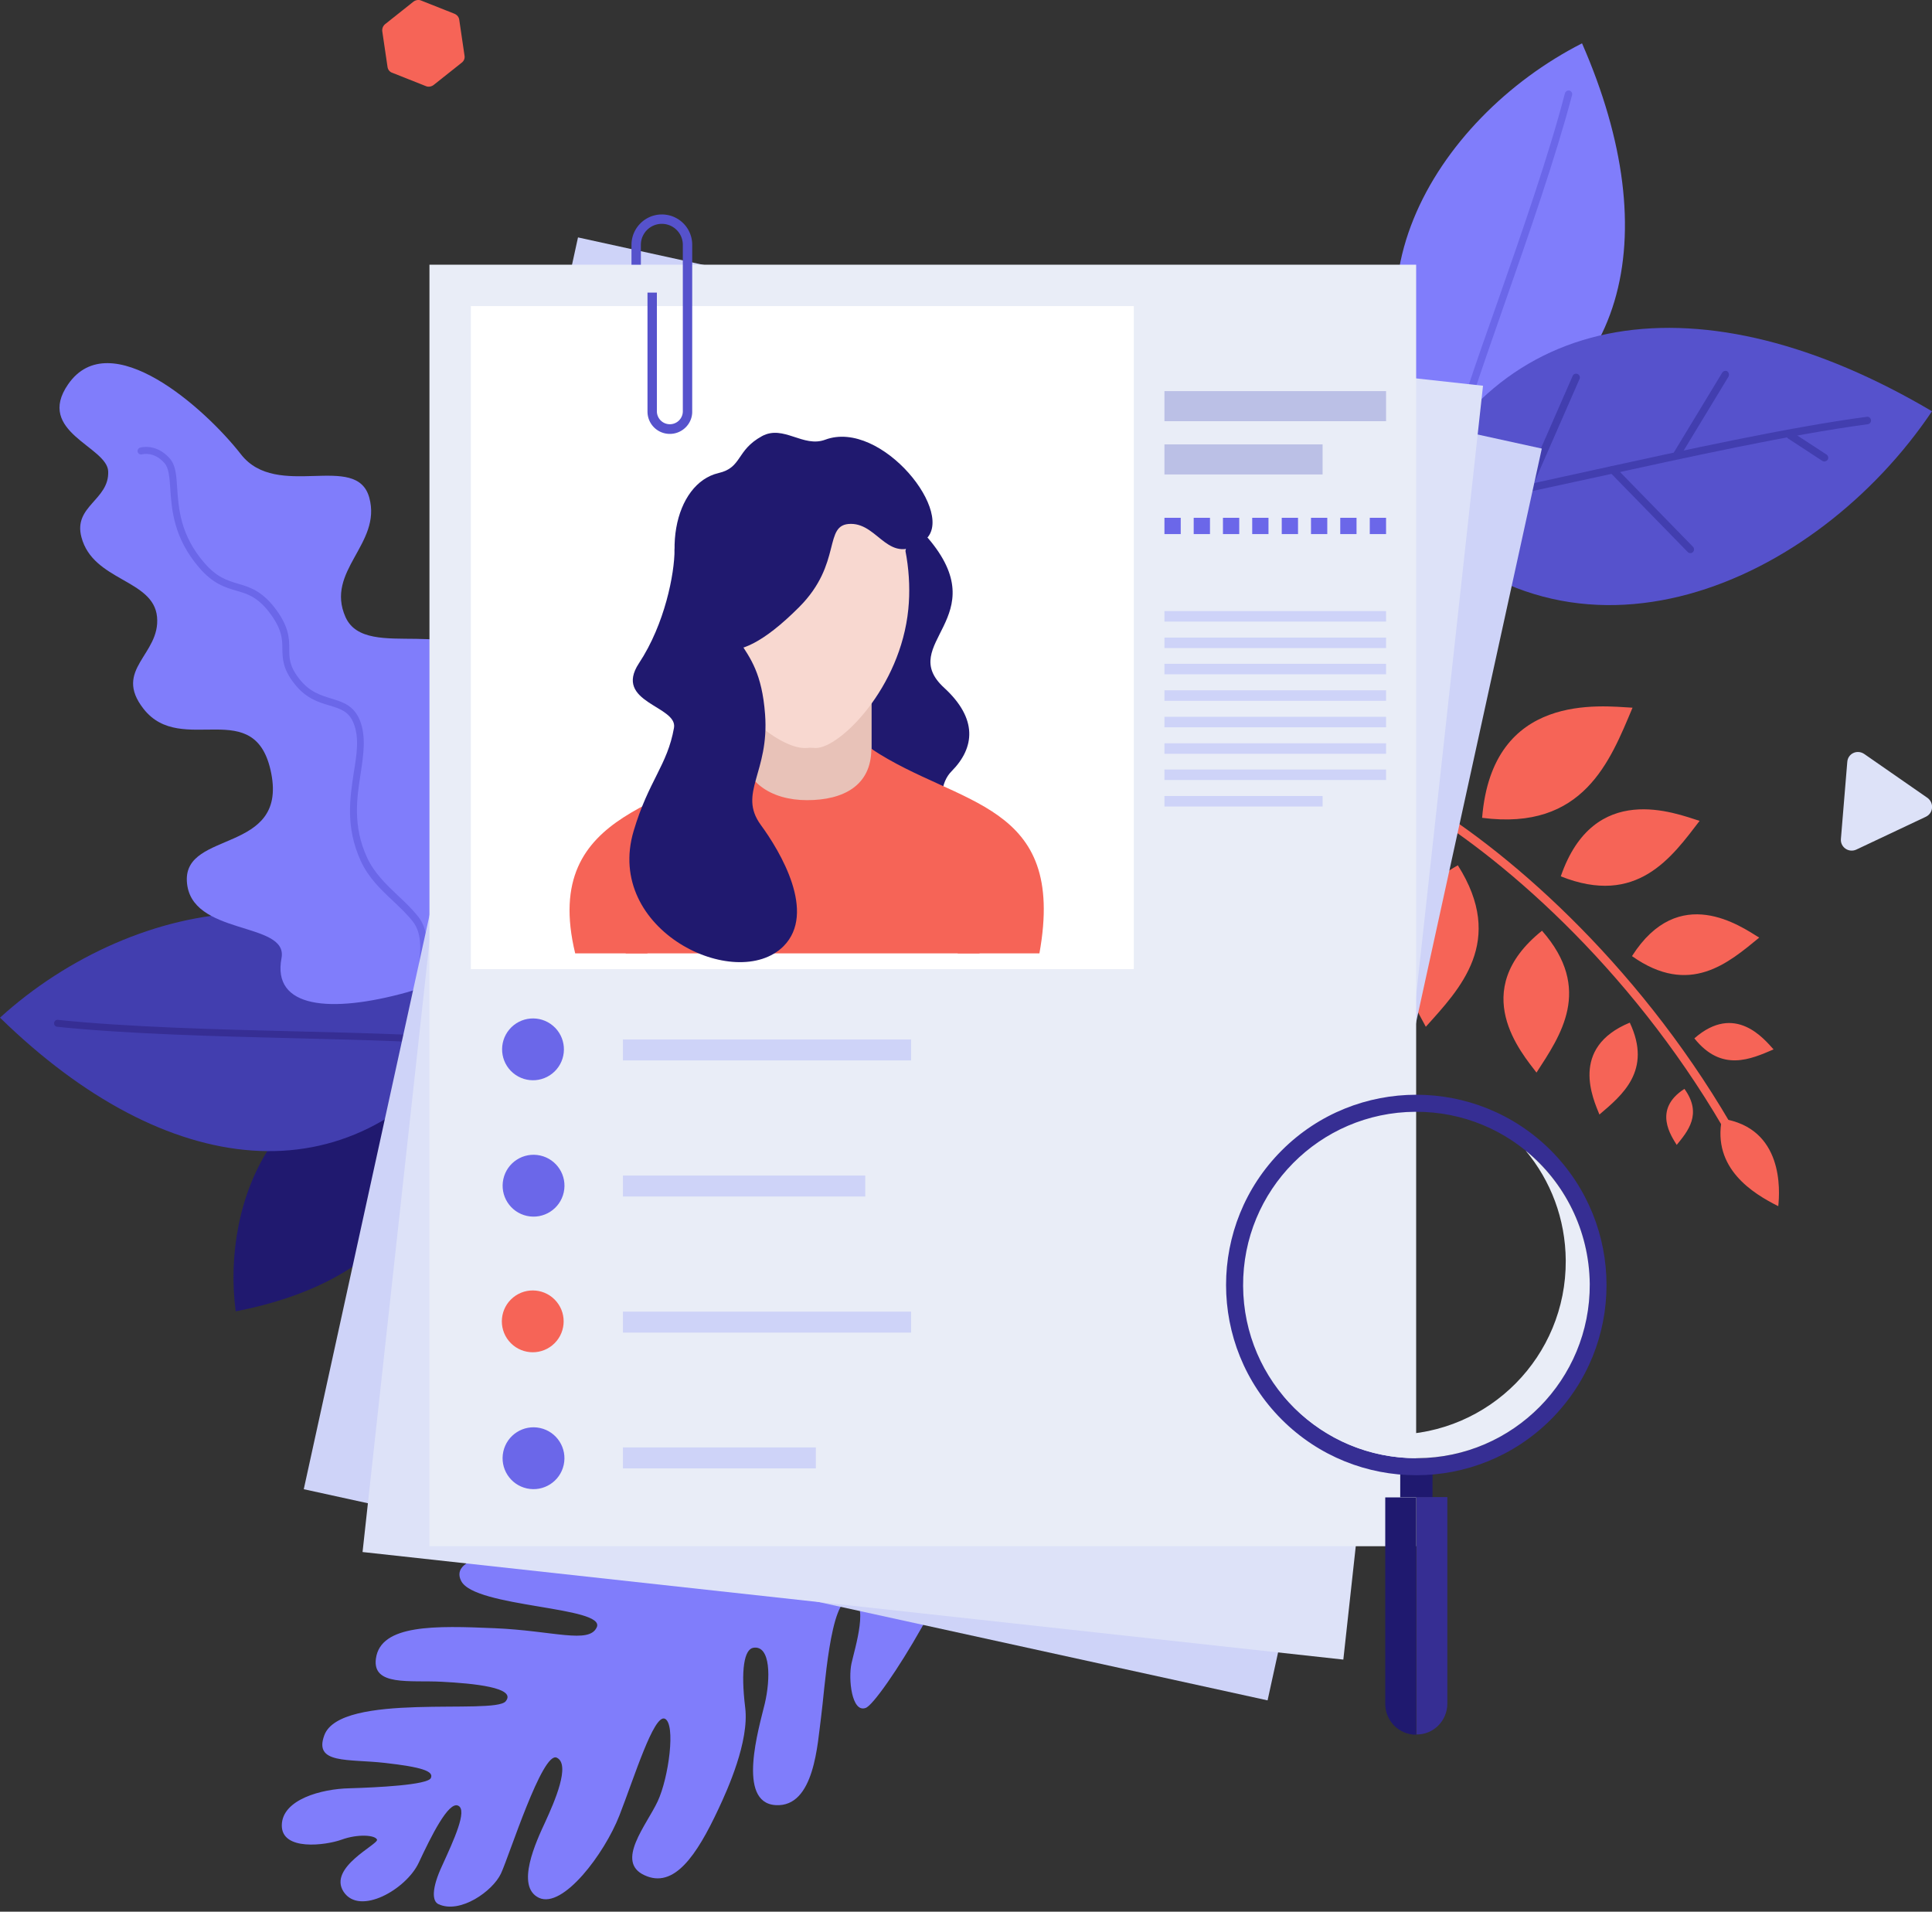 <svg xmlns="http://www.w3.org/2000/svg" viewBox="0 0 700 692.6" xmlns:v="https://vecta.io/nano"><rect x="0" y="0" width="700" height="692.6" fill="#333333" stroke="none"/><path d="M150.6 391.1c14.5 42.5-13.2 74-65.2 84-5.4-41 16.4-89.3 65.2-84z" fill="#20196f"/><path d="M169.3 377.6c-42.4 57.6-109 50-169.3-8.9 48.7-44.3 131.8-59.7 169.3 8.9z" fill="#423eaf"/><path d="M169.3 378.9h-.1c-13.5-1.5-36.5-2.1-60.7-2.7-29.5-.7-62.9-1.6-87.8-4.2-.7-.1-1.2-.7-1.1-1.4s.7-1.2 1.4-1.1c24.8 2.6 58.2 3.5 87.6 4.2 24.3.6 47.3 1.2 61 2.7.7.1 1.2.7 1.1 1.4-.3.6-.8 1.1-1.4 1.1z" fill="#362e94"/><path d="M147.5 359.5c17.9-4.9 36.4-29.8 33.7-47.8-2.7-18.1-19.9-20.2-18.7-30.4 1.3-10.2 18.5-23.6 14.1-36.9-7.8-23.6-43.8-4-51.4-20.8-7.5-16.8 13.2-26.5 8.6-43.3s-33.4 1.1-46.5-15.7-47.4-47.3-62.6-25.4c-12 17.3 14.2 22.6 14.5 31.6.4 10.4-12.7 12.5-9.7 23.8 4.2 16 26.1 15.2 27.4 28.9s-16.1 19-4.9 33.3c13.8 17.7 40.7-5.5 46.3 23.5s-31.5 20.5-30.6 38.9c1 20.1 36.8 14.4 34.3 27.9-3.5 18.2 17.7 20.1 45.5 12.4z" fill="#807dfb"/><path d="M152.2 359.1c-.6 0-1.2-.5-1.2-1.1-.2-1.7.1-4 .5-6.6.8-5.7 1.8-12.8-1.9-17.5-2.1-2.7-4.6-5-7.2-7.5-4.4-4.1-8.9-8.4-11.7-14.5-5.6-12.3-3.9-22.8-2.5-32.1 1.1-6.7 2-12.6-.1-17.8-1.7-4.3-4.8-5.2-8.7-6.4-4.1-1.2-8.7-2.6-12.9-8.1-4.1-5.3-4.1-8.9-4.2-12.4 0-3.6-.1-7.3-5-13.6-4.2-5.3-7.8-6.4-11.7-7.5-4.1-1.2-8.4-2.5-13.4-8.3-9.3-10.8-10-21.1-10.5-28.6-.3-4.2-.5-7.5-2.1-9.3-3.8-4.4-8-3.2-8.1-3.2-.7.2-1.4-.2-1.6-.8-.2-.7.2-1.4.8-1.6.2-.1 5.9-1.7 10.8 3.9 2.2 2.5 2.4 6.1 2.7 10.8.5 7.2 1.1 17 9.9 27.1 4.5 5.2 8.2 6.3 12.2 7.5 4.1 1.2 8.3 2.5 13 8.4 5.4 6.9 5.5 11.3 5.5 15.1 0 3.4 0 6.3 3.6 10.9 3.7 4.8 7.8 6 11.7 7.2 4.2 1.3 8.1 2.5 10.3 7.9 2.3 5.8 1.3 12.3.3 19.1-1.4 8.9-3 19.1 2.3 30.6 2.6 5.6 6.9 9.7 11.1 13.7 2.6 2.4 5.3 5 7.5 7.8 4.3 5.5 3.2 13.6 2.4 19.4-.3 2.5-.6 4.6-.5 6 .1.7-.4 1.3-1.1 1.4-.1.1-.2.1-.2.1z" fill="#6b67e9"/><path d="M526.3 163.1c62.9-17.7 77.8-76.9 46.9-147.4-53.6 27.3-93.5 93.2-46.9 147.4z" fill="#807dfb"/><path d="M526.3 164.4h-.3c-.7-.2-1.2-.9-1-1.6 3.1-12.1 10-32 17.4-52.9 8.9-25.4 18.9-54.1 24.6-76.1.2-.7.9-1.1 1.6-1 .7.2 1.2.9 1 1.6-5.8 22.1-15.8 50.9-24.7 76.3-7.3 20.9-14.2 40.7-17.3 52.7-.2.6-.7 1-1.3 1z" fill="#6b67e9"/><path d="M509.8 185.1C541.2 109.6 617.1 100 700 149c-42 62.5-130 102.2-190.2 36.1z" fill="#5652cc"/><g fill="#423eaf"><path d="M509.8 186.5c-.7 0-1.2-.5-1.3-1.2s.4-1.4 1.2-1.5c15.4-2 41-7.6 68.1-13.6 32.9-7.2 70.2-15.4 98.6-19.2.7-.1 1.4.4 1.5 1.2.1.7-.4 1.4-1.2 1.5-28.3 3.8-65.5 12-98.4 19.2-27.2 5.9-52.8 11.6-68.4 13.6h-.1z"/><path d="M612.5 200.4c-.4 0-.7-.1-1-.4l-28.2-28.9c-.5-.5-.5-1.4 0-1.9s1.4-.5 1.9 0l28.2 28.9c.5.5.5 1.4 0 1.9-.3.3-.6.4-.9.4zm-5-34.1c-.2 0-.5-.1-.7-.2-.6-.4-.8-1.2-.5-1.9L624 135c.4-.6 1.2-.8 1.8-.5.6.4.8 1.2.5 1.9l-17.7 29.2c-.2.4-.6.7-1.1.7zm53.5.9c-.3 0-.5-.1-.7-.2l-12.4-8.1c-.6-.4-.8-1.2-.4-1.9.4-.6 1.2-.8 1.9-.4l12.4 8.1c.6.4.8 1.2.4 1.9-.4.4-.8.6-1.2.6zm-107.6 11.1c-.2 0-.4 0-.5-.1-.7-.3-1-1.1-.7-1.8l17.6-40.2c.3-.7 1.1-1 1.8-.7s1 1.1.7 1.8l-17.6 40.2c-.3.5-.8.8-1.3.8z"/></g><g fill="#f66457"><path d="M623.9 405.3c-3.6 18 11.2 27.1 20.4 31.7.6-5.6 2-28.4-20.4-31.7z"/><path d="M625.5 409.1c-.5 0-1-.3-1.3-.8-34.1-58.3-81.1-99-113.6-117.7-.7-.4-1-1.4-.6-2.1s1.4-1 2.1-.6c32.9 18.9 80.3 60.1 114.7 118.8.4.7.2 1.7-.5 2.1-.3.2-.6.3-.8.3zM537 296.3c36.8 4.8 46.4-20.7 54.5-39.9-11.4-.6-50.8-5.8-54.5 39.9zm28.5 21.2c27.6 11 40.2-6.9 50.3-20.1-8.7-2.7-38.3-14.7-50.3 20.1zm25.8 28.9c20.9 14.8 35 2.4 46.1-6.7-6.7-4.1-29.1-20-46.1 6.7zm22.6 29.8c9.9 12.4 20.5 7.5 28.7 4-3.3-3.6-13.9-17-28.7-4zm-85.7-62.7c17.5 27.6.7 44.8-11.6 58.5-4.7-8.9-23.5-38.5 11.6-58.5zm30.5 23.7c18.6 21.2 6.6 38.1-2 51.4-5.2-6.9-25.2-29.6 2-51.4zm31.8 33.3c8.2 17.4-2.8 26.3-11 33.3-2.2-5.5-11-24.2 11-33.3zm19.8 24c6.6 9.1 1.2 15.4-2.8 20.3-1.8-3-8.9-12.8 2.8-20.3z"/></g><path d="M348.3 551.7c-1.7-7.2-65.5-36.3-71.9-24.5-5 9.2 4.7 14.7 8.4 16.4 5.8 2.7 20.1 8.3 17.4 12.2-4.8 7.2-39.2-11.5-47.9-15.6-8.7-4-26.6-9.5-35.5-3.9-8.9 5.7-11.9 9 3.7 15.2 15.5 6.2 47.7 14.7 36.8 20.2-10.9 5.6-34.3-6.8-50.4-8.9-16-2.1-47.3-.8-41.8 10 4.9 9.7 52.7 9.2 49.1 16.8-2.8 6.1-15.8 1.2-37 .3-21.3-.9-41.3-1.5-43 11-1.4 10.1 12.4 7.8 23.8 8.4 11.5.6 27.4 2.1 23.2 7.1s-59.9-3.5-65.7 12.3c-3.9 10.5 8.6 8.5 21.9 10s17.9 3 16.7 5.5-19.4 3.4-29.5 3.7c-10 .2-24.4 4-24.5 13.4s15.9 7.3 21.7 5.2 12.1-1.7 12.8 0c.6 1.7-17.9 10.1-12.1 18.9s22.7-.9 27.2-10.5 10.8-22.4 14.3-20.7c3.5 1.6-1.7 12.7-5.7 21.5-4.1 8.7-3.7 13.2-1.4 14.2 7.8 3.6 19.6-4.7 22.6-11.1s15-44.4 20.2-42-.9 16.2-4.1 23.2c-3.3 7.1-11 23.5-2.3 27.6 8.7 4 23.7-16 29.1-29.8s12.5-36.9 16.5-35.1c4 1.9 1.4 21.3-2.6 29.9s-15.5 21.9-4.8 26.8c10.7 5 18.9-7.1 26.8-24 3.3-7 11.2-24.5 9.7-36.7-1.7-13.9-.3-21.1 2.9-21.7 6.4-1.1 6.3 11.3 4.2 20.2-2.1 8.8-10.3 35.9 3.9 36.8s15.2-22.6 16.5-32 3.2-42.9 10.5-42.6 1.7 17.8.5 23.3c-1.2 5.6.1 17.9 5.1 16.1 5-1.4 37.8-54.1 34.7-67.1z" fill="#807dfb"/><path d="M209.42 86.015l349.206 76.505-99.36 453.528-349.206-76.505z" fill="#ced3f8"/><path d="M181.969 100.788l355.355 38.968-50.609 461.514-355.355-38.967z" fill="#dde2f8"/><path d="M155.6 95.9h357.5v464.3H155.6z" fill="#e9edf7"/><path d="M170.6 110.9h240.2v240.2H170.6z" fill="#fff"/><path d="M421.9 141.7h80.3v10.9h-80.3zm0 19.3h57.3v10.9h-57.3z" fill="#bbc0e6"/><g fill="#6b67e9"><path d="M421.9 187.6h5.9v5.9h-5.9zm10.6 0h5.9v5.9h-5.9zm10.6 0h5.9v5.9h-5.9zm10.6 0h5.9v5.9h-5.9zm10.7 0h5.9v5.9h-5.9zm10.6 0h5.9v5.9H475zm10.6 0h5.9v5.9h-5.9zm10.7 0h5.9v5.9h-5.9z"/><circle transform="matrix(.645 -.764 .764 .645 -222.056 282.351)" cx="193.1" cy="380.4" r="11.2"/><circle transform="matrix(.215 -.977 .977 .215 -268.019 525.854)" cx="193.1" cy="429.7" r="11.2"/></g><circle transform="matrix(.773 -.634 .634 .773 -259.864 230.965)" cx="193.1" cy="478.9" r="11.2" fill="#f66457"/><circle transform="matrix(.215 -.977 .977 .215 -364.267 603.412)" cx="193.1" cy="528.2" r="11.2" fill="#6b67e9"/><path d="M225.7 376.6h104.4v7.6H225.7zm0 49.3h87.8v7.6h-87.8zm0 49.3h104.4v7.6H225.7zm0 49.2h69.9v7.6h-69.9zm196.2-303h80.3v3.8h-80.3zm0 9.6h80.3v3.8h-80.3zm0 9.5h80.3v3.8h-80.3zm0 9.6h80.3v3.8h-80.3zm0 9.6h80.3v3.8h-80.3zm0 9.6h80.3v3.8h-80.3zm0 9.5h80.3v3.8h-80.3zm0 9.6h57.3v3.8h-57.3z" fill="#ced3f8"/><path d="M519.033 532.467l-.004 10-11.7-.004.004-10z" fill="#1f196f"/><path d="M524.4 617.2v-74.8h-11.2v86c6.2.1 11.2-5 11.2-11.2z" fill="#362e93"/><path d="M501.9 542.5v74.8c0 6.2 5 11.2 11.2 11.2v-86h-11.2z" fill="#1f196f"/><path d="M561.9 416.8c-26.9-26.9-70.6-26.9-97.5 0s-26.9 70.6 0 97.5 70.6 26.9 97.5 0 26.9-70.5 0-97.5zm-48.4 111.5c-34.7.2-62.9-27.7-63.1-62.4s27.7-62.9 62.4-63.1 62.9 27.7 63.1 62.4-27.7 62.9-62.4 63.1z" fill="#362e93"/><path d="M552.8 416.9c9 10.8 14.4 24.6 14.5 39.8.2 34.7-27.7 62.9-62.4 63.1-15.1.1-29.1-5.2-39.9-14.1 11.6 13.9 29.1 22.7 48.6 22.6 34.7-.2 62.6-28.5 62.4-63.1-.2-19.5-9.2-36.9-23.2-48.3z" fill="#e9edf7"/><path d="M242.7 157.2c-4.5 0-8.1-3.6-8.1-8.1V106h3.4v43c0 2.6 2.1 4.7 4.7 4.7s4.7-2.1 4.7-4.7V88.7a7.6 7.6 0 0 0-15.2 0v7.2h-3.4v-7.2c0-6 4.9-11 11-11a10.97 10.97 0 0 1 11 11V149c.1 4.5-3.6 8.2-8.1 8.2z" fill="#5652cc"/><path d="M336.1 194.8c25 29.1-11.6 38.3 6 54.4 12.2 11.2 11.1 21.7 2.7 30.2-8.4 8.4.5 27.5.5 27.5L309 291.8l2.6-52.2 18.1-44.3 6.4-.5z" fill="#20196f"/><path d="M269.1 271.3c-6.7 6.7 12.9 22.6 22.3 22.6s34.1-12.8 24.4-22.6v-26h-46.7v26z" fill="#e8c2b8"/><path d="M315.7 271.3c0 13.3-10.1 18.6-23.3 18.6s-23.3-6.8-23.3-18.6c-21.2 21.2-73.7 20.3-60.7 74.1h84.1 84.1c10-55.2-29.4-53.1-60.9-74.1z" fill="#f66457"/><path d="M295.6 164.4l-2.1.1c-.7 0-1.4-.1-2.1-.1-25.5 0-41.6 21.4-41.6 47.8 0 0 1.1 8.7 3.5 16.6 8.3 27.5 29.4 42.2 38.1 42.2.7 0 1.4 0 2.1-.1.7 0 1.4.1 2.1.1 8.7 0 30.7-21.8 33.5-50.3 2.4-23.8-8-56.3-33.5-56.3z" fill="#f8d8d0"/><g fill="#20196f"><path d="M252.6 226.3c3.6 5.9 10.3 20.3 36.9-6.3 16-16 8.5-30.2 18.8-30.2s13.6 15.6 26.5 6.1c12.4-9.1-15.4-44.2-35.8-36.6-8 3-15.1-5.5-22.9-1.3-9.5 5.2-7.1 11.4-15.8 13.4-15.8 3.7-22.4 31-7.7 54.9z"/><path d="M262.3 205.3c-2.1 31.4 12.7 23.9 14.9 53.5 1.6 21.1-9.9 28.5-1.6 40 7.2 9.8 20.3 31.9 8.3 44-17.1 17.1-65.1-5.7-54.3-41.8 5.4-18.2 12.2-23.7 14.6-37.3 1.4-8-22.1-9.1-12.7-23.4 9.4-14.2 12.9-32.5 12.9-41.1 0-10.1 17.9 6.1 17.9 6.1z"/></g><path d="M234.6 345.4s-2.5-22.7-4.9-19.8c-2.5 2.8-3 19.8-3 19.8h7.9zm112.4 0s2.5-22.7 4.9-19.8c2.5 2.8 3 19.8 3 19.8H347zM164.7 5L152.6.2c-.9-.4-2-.2-2.8.4l-10.2 8.1c-.8.6-1.2 1.6-1.1 2.6l1.9 12.9c.1 1 .8 1.9 1.8 2.2l12.1 4.8c.9.4 2 .2 2.8-.4l10.2-8.1c.8-.6 1.2-1.6 1-2.6l-1.9-12.9c-.1-1-.8-1.8-1.7-2.2z" fill="#f66457"/><path d="M669.3 276.1l-2.3 27.8c-.3 3 2.8 5.2 5.6 3.9l25.2-11.9c2.7-1.3 3-5 .6-6.8l-22.9-15.9c-2.6-1.8-6-.2-6.2 2.9z" fill="#dde2f8"/></svg>